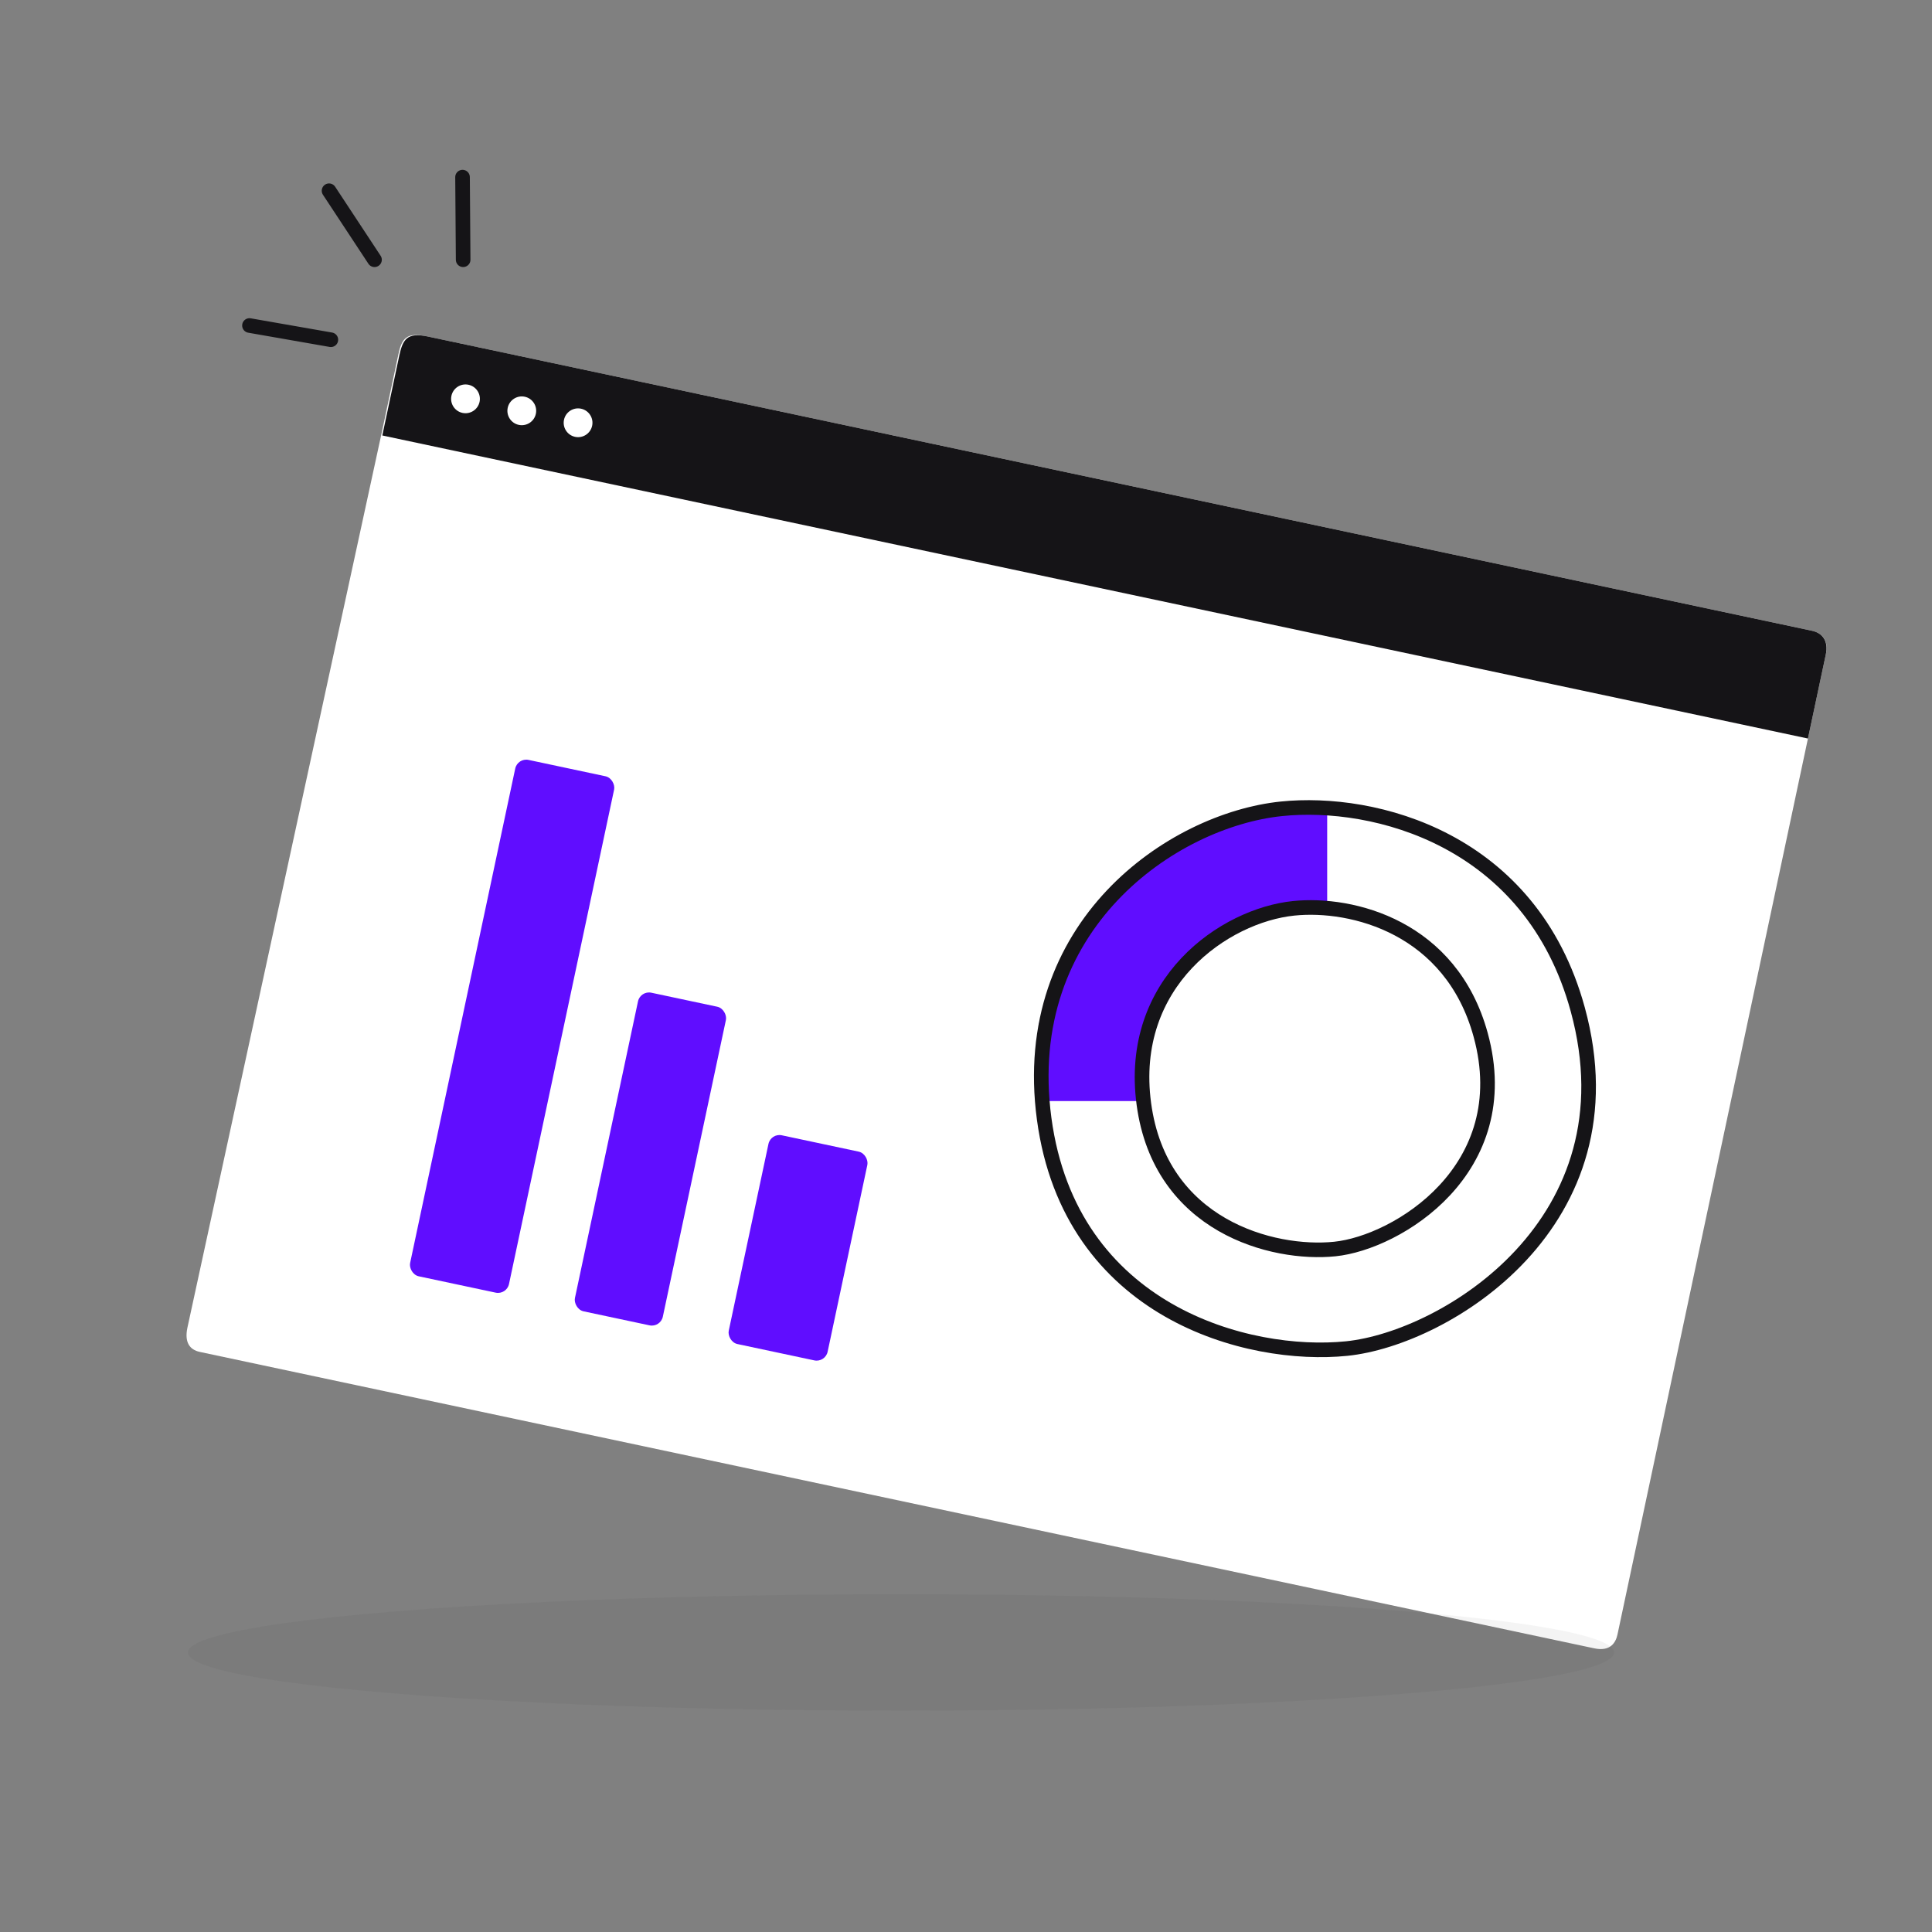 <?xml version="1.0" encoding="UTF-8"?> <svg xmlns="http://www.w3.org/2000/svg" width="172" height="172" viewBox="0 0 172 172" fill="none"><rect x="0" y="0" width="172" height="172" fill="#808080" stroke="none"/><path d="M37.975 29.936L161.31 56.153C162.231 56.349 162.81 57.025 162.556 58.221L161.058 65.266L144.002 145.503C143.855 146.193 143.406 147.06 141.932 146.746L17.791 120.357C16.87 120.161 16.412 119.487 16.685 118.199C16.938 117.008 27.587 68.022 34.038 38.264C34.565 35.837 34.999 33.702 35.463 31.565C35.761 30.186 36.133 29.544 37.975 29.936Z" fill="white"></path><path d="M161.312 56.154L38.074 29.956C36.233 29.565 35.857 30.231 35.547 31.658C35.068 33.87 34.58 36.257 34.036 38.769L160.956 65.749L162.543 58.281C162.806 57.044 162.232 56.349 161.312 56.154Z" fill="#151417"></path><circle cx="41.442" cy="35.507" r="1.281" transform="rotate(12.001 41.442 35.507)" fill="white"></circle><circle cx="46.453" cy="36.573" r="1.281" transform="rotate(12.001 46.453 36.573)" fill="white"></circle><circle cx="51.464" cy="37.638" r="1.281" transform="rotate(12.001 51.464 37.638)" fill="white"></circle><ellipse opacity="0.05" cx="80.212" cy="147.113" rx="63.481" ry="5.183" fill="#151417"></ellipse><rect x="68.621" y="100.863" width="9" height="19" rx="1" transform="rotate(12.001 68.621 100.863)" fill="#600DFF"></rect><rect x="57.007" y="88.17" width="8" height="29" rx="1" transform="rotate(12.001 57.007 88.17)" fill="#600DFF"></rect><rect x="46.077" y="67.445" width="9" height="47" rx="1" transform="rotate(12.001 46.077 67.445)" fill="#600DFF"></rect><path fill-rule="evenodd" clip-rule="evenodd" d="M114.049 72.003C122.34 71.15 136.265 74.665 140.424 89.854C145.622 108.839 128.649 119.155 119.86 120.056C111.072 120.956 95.238 116.815 92.922 99.601C90.607 82.387 104.323 73.004 114.049 72.003ZM115.134 80.862C120.368 80.324 129.158 82.543 131.783 92.13C135.064 104.114 124.35 110.625 118.803 111.194C113.255 111.762 103.261 109.149 101.799 98.283C100.338 87.417 108.995 81.494 115.134 80.862Z" fill="white"></path><path d="M117.029 80.472V71.974L111.626 72.406L105.694 74.648L101.739 76.901L97.881 80.165L94.409 85.637L92.48 91.201V98.01H101.739L101.305 93.408L102.993 88.258L107.575 83.614L112.79 80.472H117.029Z" fill="#600DFF"></path><path d="M111.395 72.367L118.155 71.779V80.449H115.657L110.293 82.139L105.59 85.813L102.211 91.544L101.843 98.01H92.879V91.985L95.23 84.858L100.006 78.392L105.59 74.718L111.395 72.367Z" fill="#600DFF"></path><path d="M140.46 89.856C136.301 74.668 122.376 71.152 114.085 72.005C104.359 73.006 90.643 82.389 92.959 99.603C95.274 116.818 111.108 120.958 119.896 120.058C128.685 119.157 145.659 108.842 140.46 89.856Z" stroke="#151417" stroke-width="1.3"></path><path d="M131.819 92.132C129.194 82.545 120.404 80.326 115.17 80.865C109.031 81.496 100.374 87.419 101.835 98.285C103.297 109.151 113.291 111.765 118.839 111.196C124.386 110.628 135.1 104.116 131.819 92.132Z" stroke="#151417" stroke-width="1.3"></path><path d="M22.209 28.979L29.456 30.246" stroke="#151417" stroke-width="1.3" stroke-linecap="round"></path><path d="M29.294 16.981L33.341 23.125" stroke="#151417" stroke-width="1.3" stroke-linecap="round"></path><path d="M41.178 15.769L41.233 23.125" stroke="#151417" stroke-width="1.3" stroke-linecap="round"></path></svg> 